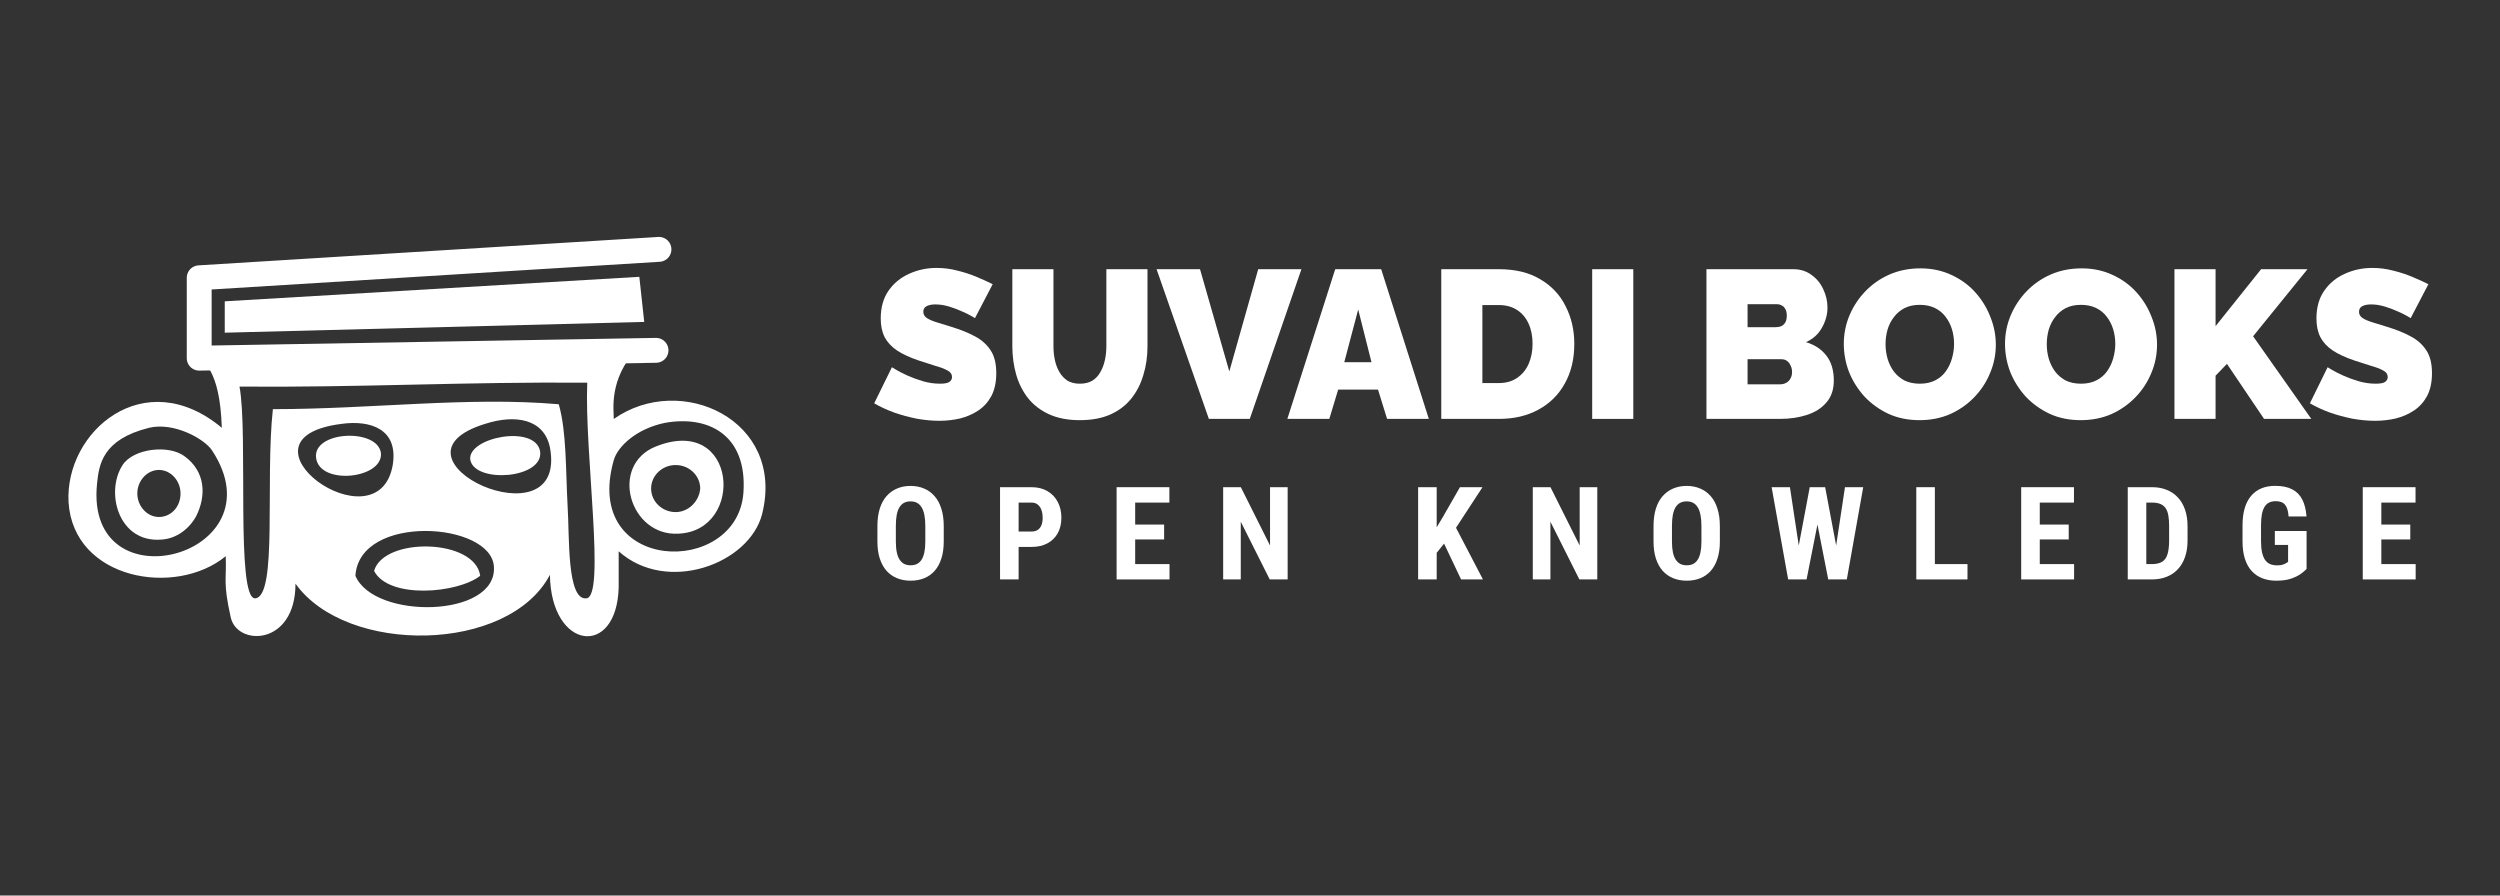 <svg width="201" height="72" viewBox="0 0 201 72" fill="none" xmlns="http://www.w3.org/2000/svg">
<rect x="0" y="0" width="201" height="72" fill="#333333" stroke="none"/>
<path d="M194.219 45.353V46.586H190.995V45.353H194.219ZM191.459 39.17V46.586H189.966V39.17H191.459ZM193.786 42.175V43.372H190.995V42.175H193.786ZM194.209 39.17V40.408H190.995V39.17H194.209Z" fill="white"/>
<path d="M185.449 42.69V45.746C185.344 45.858 185.189 45.989 184.985 46.138C184.785 46.284 184.522 46.413 184.196 46.525C183.873 46.634 183.479 46.688 183.014 46.688C182.603 46.688 182.23 46.623 181.894 46.494C181.561 46.365 181.274 46.17 181.033 45.909C180.795 45.644 180.613 45.314 180.488 44.92C180.362 44.523 180.299 44.053 180.299 43.51V42.246C180.299 41.71 180.359 41.243 180.478 40.846C180.6 40.445 180.776 40.112 181.007 39.847C181.238 39.583 181.513 39.386 181.832 39.257C182.155 39.127 182.518 39.063 182.922 39.063C183.479 39.063 183.936 39.156 184.293 39.343C184.653 39.53 184.924 39.807 185.108 40.173C185.294 40.54 185.406 40.99 185.444 41.523H184.002C183.979 41.211 183.926 40.966 183.844 40.79C183.766 40.613 183.656 40.487 183.513 40.413C183.371 40.335 183.186 40.296 182.958 40.296C182.761 40.296 182.59 40.331 182.444 40.403C182.298 40.471 182.175 40.583 182.077 40.739C181.978 40.895 181.905 41.095 181.858 41.34C181.81 41.584 181.787 41.883 181.787 42.236V43.51C181.787 43.859 181.814 44.158 181.868 44.406C181.922 44.654 182.002 44.856 182.108 45.012C182.216 45.168 182.352 45.282 182.515 45.353C182.681 45.421 182.877 45.455 183.101 45.455C183.281 45.455 183.425 45.437 183.534 45.399C183.642 45.362 183.729 45.323 183.793 45.282C183.861 45.238 183.917 45.204 183.962 45.18V43.815H182.897V42.69H185.449Z" fill="white"/>
<path d="M173.006 46.586H171.697L171.707 45.353H173.006C173.366 45.353 173.646 45.289 173.847 45.16C174.047 45.031 174.188 44.827 174.27 44.549C174.354 44.27 174.397 43.905 174.397 43.454V42.297C174.397 41.954 174.375 41.664 174.331 41.426C174.287 41.185 174.212 40.992 174.107 40.846C174.001 40.696 173.86 40.586 173.684 40.515C173.507 40.443 173.288 40.408 173.027 40.408H171.672V39.17H173.027C173.455 39.17 173.843 39.239 174.193 39.379C174.543 39.518 174.843 39.722 175.095 39.99C175.346 40.255 175.54 40.583 175.675 40.973C175.811 41.364 175.879 41.808 175.879 42.307V43.454C175.879 43.956 175.811 44.401 175.675 44.788C175.54 45.175 175.346 45.503 175.095 45.771C174.847 46.036 174.546 46.238 174.193 46.377C173.84 46.517 173.444 46.586 173.006 46.586ZM172.563 39.17V46.586H171.071V39.17H172.563Z" fill="white"/>
<path d="M166.757 45.353V46.586H163.533V45.353H166.757ZM163.997 39.17V46.586H162.504V39.17H163.997ZM166.325 42.175V43.372H163.533V42.175H166.325ZM166.747 39.17V40.408H163.533V39.17H166.747Z" fill="white"/>
<path d="M158.186 45.353V46.586H155.104V45.353H158.186ZM155.563 39.17V46.586H154.07V39.17H155.563Z" fill="white"/>
<path d="M144.317 45.476L145.504 39.17H146.288L146.523 40.148L145.249 46.586H144.399L144.317 45.476ZM143.91 39.17L144.867 45.491L144.704 46.586H143.767L142.438 39.17H143.91ZM147.383 45.465L148.336 39.17H149.803L148.484 46.586H147.541L147.383 45.465ZM146.742 39.17L147.938 45.511L147.842 46.586H146.991L145.723 40.138L145.962 39.17H146.742Z" fill="white"/>
<path d="M138.277 42.302V43.54C138.277 44.063 138.212 44.522 138.083 44.915C137.958 45.306 137.778 45.634 137.543 45.898C137.312 46.16 137.032 46.357 136.703 46.489C136.377 46.622 136.015 46.688 135.618 46.688C135.221 46.688 134.857 46.622 134.528 46.489C134.202 46.357 133.92 46.16 133.682 45.898C133.448 45.634 133.266 45.306 133.137 44.915C133.008 44.522 132.944 44.063 132.944 43.54V42.302C132.944 41.766 133.007 41.297 133.132 40.897C133.258 40.492 133.44 40.156 133.677 39.888C133.915 39.617 134.197 39.413 134.523 39.277C134.849 39.138 135.21 39.068 135.608 39.068C136.005 39.068 136.367 39.138 136.693 39.277C137.019 39.413 137.301 39.617 137.538 39.888C137.776 40.156 137.958 40.492 138.083 40.897C138.212 41.297 138.277 41.766 138.277 42.302ZM136.795 43.54V42.292C136.795 41.939 136.769 41.639 136.718 41.391C136.667 41.139 136.591 40.934 136.489 40.774C136.387 40.615 136.263 40.498 136.117 40.423C135.971 40.348 135.801 40.311 135.608 40.311C135.414 40.311 135.243 40.348 135.093 40.423C134.947 40.498 134.823 40.615 134.721 40.774C134.623 40.934 134.548 41.139 134.497 41.391C134.45 41.639 134.426 41.939 134.426 42.292V43.54C134.426 43.88 134.452 44.17 134.502 44.411C134.553 44.652 134.63 44.849 134.732 45.002C134.834 45.155 134.957 45.269 135.104 45.343C135.253 45.415 135.424 45.45 135.618 45.45C135.808 45.45 135.976 45.415 136.122 45.343C136.272 45.269 136.396 45.155 136.494 45.002C136.593 44.849 136.667 44.652 136.718 44.411C136.769 44.17 136.795 43.88 136.795 43.54Z" fill="white"/>
<path d="M128.422 39.17V46.586H126.981L124.653 41.946V46.586H123.237V39.17H124.658L127.006 43.861V39.17H128.422Z" fill="white"/>
<path d="M115.51 39.17V46.586H114.018V39.17H115.51ZM119.193 39.17L116.789 42.852L115.317 44.686L115.032 43.194L115.984 41.605L117.38 39.17H119.193ZM117.471 46.586L115.852 43.178L116.947 42.211L119.229 46.586H117.471Z" fill="white"/>
<path d="M103.527 39.17V46.586H102.086L99.758 41.946V46.586H98.342V39.17H99.763L102.111 43.861V39.17H103.527Z" fill="white"/>
<path d="M94.028 45.353V46.586H90.804V45.353H94.028ZM91.268 39.17V46.586H89.775V39.17H91.268ZM93.596 42.175V43.372H90.804V42.175H93.596ZM94.018 39.17V40.408H90.804V39.17H94.018Z" fill="white"/>
<path d="M82.931 43.973H81.413V42.735H82.931C83.145 42.735 83.318 42.688 83.45 42.593C83.583 42.498 83.679 42.367 83.741 42.201C83.802 42.031 83.832 41.841 83.832 41.63C83.832 41.416 83.802 41.216 83.741 41.029C83.679 40.842 83.583 40.693 83.45 40.581C83.318 40.465 83.145 40.408 82.931 40.408H81.897V46.586H80.404V39.17H82.931C83.43 39.17 83.858 39.275 84.214 39.486C84.574 39.696 84.851 39.987 85.044 40.357C85.238 40.723 85.335 41.145 85.335 41.62C85.335 42.099 85.238 42.515 85.044 42.868C84.851 43.218 84.574 43.489 84.214 43.683C83.858 43.876 83.43 43.973 82.931 43.973Z" fill="white"/>
<path d="M75.877 42.303V43.54C75.877 44.063 75.812 44.522 75.683 44.916C75.558 45.306 75.378 45.634 75.143 45.899C74.912 46.16 74.632 46.357 74.303 46.489C73.977 46.622 73.615 46.688 73.218 46.688C72.821 46.688 72.457 46.622 72.128 46.489C71.802 46.357 71.52 46.16 71.282 45.899C71.048 45.634 70.867 45.306 70.737 44.916C70.609 44.522 70.544 44.063 70.544 43.54V42.303C70.544 41.766 70.607 41.297 70.732 40.897C70.858 40.493 71.04 40.157 71.277 39.888C71.515 39.617 71.797 39.413 72.123 39.277C72.449 39.138 72.811 39.068 73.208 39.068C73.605 39.068 73.967 39.138 74.293 39.277C74.619 39.413 74.901 39.617 75.138 39.888C75.376 40.157 75.558 40.493 75.683 40.897C75.812 41.297 75.877 41.766 75.877 42.303ZM74.395 43.54V42.292C74.395 41.939 74.369 41.639 74.318 41.391C74.267 41.139 74.191 40.934 74.089 40.775C73.987 40.615 73.863 40.498 73.717 40.423C73.571 40.348 73.401 40.311 73.208 40.311C73.014 40.311 72.843 40.348 72.693 40.423C72.547 40.498 72.424 40.615 72.322 40.775C72.223 40.934 72.148 41.139 72.097 41.391C72.05 41.639 72.026 41.939 72.026 42.292V43.54C72.026 43.88 72.052 44.17 72.103 44.411C72.153 44.652 72.23 44.849 72.332 45.002C72.434 45.155 72.558 45.269 72.704 45.343C72.853 45.415 73.025 45.45 73.218 45.45C73.408 45.45 73.576 45.415 73.722 45.343C73.872 45.269 73.996 45.155 74.094 45.002C74.193 44.849 74.267 44.652 74.318 44.411C74.369 44.17 74.395 43.88 74.395 43.54Z" fill="white"/>
<path d="M193.819 25.577C193.819 25.577 193.723 25.52 193.531 25.407C193.339 25.294 193.084 25.17 192.768 25.034C192.452 24.887 192.107 24.758 191.734 24.645C191.361 24.532 190.994 24.475 190.632 24.475C190.35 24.475 190.118 24.52 189.937 24.611C189.756 24.701 189.666 24.854 189.666 25.068C189.666 25.272 189.756 25.436 189.937 25.56C190.118 25.684 190.372 25.797 190.7 25.899C191.039 26.001 191.44 26.125 191.904 26.272C192.649 26.498 193.294 26.758 193.836 27.052C194.378 27.345 194.797 27.724 195.09 28.187C195.384 28.639 195.531 29.244 195.531 30.001C195.531 30.724 195.401 31.334 195.141 31.832C194.881 32.318 194.531 32.708 194.09 33.001C193.649 33.295 193.158 33.51 192.615 33.646C192.073 33.77 191.519 33.832 190.954 33.832C190.378 33.832 189.773 33.776 189.14 33.663C188.519 33.538 187.914 33.374 187.327 33.171C186.739 32.956 186.202 32.708 185.716 32.425L187.14 29.526C187.14 29.526 187.253 29.594 187.479 29.73C187.705 29.865 188.005 30.018 188.378 30.188C188.751 30.357 189.163 30.51 189.615 30.645C190.078 30.781 190.542 30.849 191.005 30.849C191.367 30.849 191.615 30.803 191.751 30.713C191.898 30.611 191.971 30.481 191.971 30.323C191.971 30.086 191.847 29.905 191.598 29.781C191.35 29.645 191.022 29.521 190.615 29.408C190.22 29.283 189.779 29.142 189.293 28.984C188.592 28.747 188.016 28.481 187.564 28.187C187.112 27.882 186.779 27.526 186.564 27.119C186.349 26.701 186.242 26.198 186.242 25.611C186.242 24.718 186.451 23.972 186.869 23.373C187.287 22.774 187.835 22.322 188.513 22.017C189.203 21.701 189.943 21.542 190.734 21.542C191.322 21.542 191.887 21.616 192.429 21.763C192.983 21.898 193.497 22.068 193.972 22.271C194.457 22.475 194.881 22.667 195.243 22.848L193.819 25.577Z" fill="white"/>
<path d="M174.826 33.679V21.644H178.132V26.221L181.793 21.644H185.522L181.149 27.035L185.828 33.679H182.03L179.047 29.255L178.132 30.204V33.679H174.826Z" fill="white"/>
<path d="M167.289 33.781C166.374 33.781 165.543 33.612 164.797 33.273C164.051 32.922 163.407 32.459 162.865 31.883C162.334 31.295 161.921 30.64 161.627 29.916C161.345 29.182 161.204 28.425 161.204 27.645C161.204 26.843 161.356 26.08 161.661 25.356C161.966 24.633 162.39 23.989 162.933 23.424C163.486 22.848 164.136 22.396 164.882 22.068C165.639 21.74 166.464 21.576 167.357 21.576C168.272 21.576 169.103 21.752 169.849 22.102C170.595 22.441 171.233 22.904 171.764 23.492C172.295 24.079 172.702 24.741 172.985 25.475C173.279 26.198 173.425 26.944 173.425 27.713C173.425 28.504 173.273 29.261 172.968 29.984C172.674 30.707 172.25 31.357 171.696 31.933C171.154 32.498 170.51 32.951 169.764 33.29C169.018 33.617 168.193 33.781 167.289 33.781ZM164.56 27.679C164.56 28.086 164.616 28.481 164.729 28.865C164.842 29.238 165.012 29.577 165.238 29.882C165.464 30.176 165.747 30.413 166.086 30.594C166.436 30.764 166.848 30.849 167.323 30.849C167.798 30.849 168.21 30.758 168.56 30.577C168.911 30.397 169.193 30.154 169.408 29.849C169.634 29.532 169.798 29.187 169.9 28.814C170.013 28.43 170.069 28.04 170.069 27.645C170.069 27.238 170.013 26.848 169.9 26.475C169.787 26.102 169.617 25.769 169.391 25.475C169.165 25.17 168.877 24.933 168.527 24.763C168.176 24.594 167.769 24.509 167.306 24.509C166.831 24.509 166.419 24.599 166.069 24.78C165.73 24.961 165.447 25.204 165.221 25.509C164.995 25.803 164.826 26.142 164.713 26.526C164.611 26.899 164.56 27.283 164.56 27.679Z" fill="white"/>
<path d="M154.327 33.781C153.412 33.781 152.581 33.612 151.835 33.273C151.09 32.922 150.445 32.459 149.903 31.883C149.372 31.295 148.959 30.64 148.665 29.916C148.383 29.182 148.242 28.425 148.242 27.645C148.242 26.843 148.394 26.08 148.699 25.356C149.005 24.633 149.428 23.989 149.971 23.424C150.524 22.848 151.174 22.396 151.92 22.068C152.677 21.74 153.502 21.576 154.395 21.576C155.31 21.576 156.141 21.752 156.887 22.102C157.633 22.441 158.271 22.904 158.802 23.492C159.333 24.079 159.74 24.741 160.023 25.475C160.317 26.198 160.464 26.944 160.464 27.713C160.464 28.504 160.311 29.261 160.006 29.984C159.712 30.707 159.288 31.357 158.735 31.933C158.192 32.498 157.548 32.951 156.802 33.29C156.056 33.617 155.231 33.781 154.327 33.781ZM151.598 27.679C151.598 28.086 151.655 28.481 151.768 28.865C151.881 29.238 152.05 29.577 152.276 29.882C152.502 30.176 152.785 30.413 153.124 30.594C153.474 30.764 153.886 30.849 154.361 30.849C154.836 30.849 155.248 30.758 155.599 30.577C155.949 30.397 156.231 30.154 156.446 29.849C156.672 29.532 156.836 29.187 156.938 28.814C157.051 28.43 157.107 28.04 157.107 27.645C157.107 27.238 157.051 26.848 156.938 26.475C156.825 26.102 156.655 25.769 156.429 25.475C156.203 25.17 155.915 24.933 155.565 24.763C155.214 24.594 154.807 24.509 154.344 24.509C153.87 24.509 153.457 24.599 153.107 24.78C152.768 24.961 152.485 25.204 152.259 25.509C152.033 25.803 151.864 26.142 151.751 26.526C151.649 26.899 151.598 27.283 151.598 27.679Z" fill="white"/>
<path d="M147.438 30.594C147.438 31.318 147.24 31.905 146.844 32.357C146.46 32.809 145.94 33.143 145.285 33.357C144.63 33.572 143.906 33.679 143.115 33.679H137.199V21.644H144.183C144.748 21.644 145.234 21.797 145.641 22.102C146.059 22.396 146.375 22.78 146.59 23.254C146.816 23.729 146.929 24.221 146.929 24.729C146.929 25.283 146.782 25.82 146.488 26.34C146.206 26.859 145.777 27.249 145.2 27.509C145.89 27.713 146.432 28.069 146.828 28.577C147.234 29.086 147.438 29.758 147.438 30.594ZM144.081 29.916C144.081 29.713 144.042 29.538 143.963 29.391C143.895 29.233 143.799 29.108 143.675 29.018C143.55 28.927 143.403 28.882 143.234 28.882H140.505V30.899H143.115C143.296 30.899 143.46 30.86 143.607 30.781C143.754 30.702 143.867 30.589 143.946 30.442C144.036 30.295 144.081 30.12 144.081 29.916ZM140.505 24.458V26.306H142.759C142.906 26.306 143.047 26.283 143.183 26.238C143.319 26.181 143.432 26.085 143.522 25.95C143.612 25.814 143.658 25.622 143.658 25.373C143.658 25.147 143.618 24.972 143.539 24.848C143.471 24.712 143.375 24.616 143.251 24.56C143.138 24.492 143.008 24.458 142.861 24.458H140.505Z" fill="white"/>
<path d="M128.012 33.679V21.644H131.317V33.679H128.012Z" fill="white"/>
<path d="M115.878 33.679V21.644H120.506C121.839 21.644 122.952 21.915 123.845 22.458C124.749 22.989 125.427 23.712 125.879 24.628C126.342 25.532 126.574 26.537 126.574 27.645C126.574 28.865 126.32 29.928 125.811 30.832C125.314 31.736 124.608 32.436 123.692 32.934C122.788 33.431 121.726 33.679 120.506 33.679H115.878ZM123.218 27.645C123.218 27.023 123.11 26.481 122.896 26.017C122.681 25.543 122.37 25.176 121.963 24.916C121.557 24.656 121.071 24.526 120.506 24.526H119.183V30.798H120.506C121.082 30.798 121.568 30.662 121.963 30.391C122.37 30.12 122.681 29.747 122.896 29.272C123.11 28.786 123.218 28.244 123.218 27.645Z" fill="white"/>
<path d="M107.351 21.644H111.047L114.878 33.679H111.521L110.792 31.323H107.589L106.877 33.679H103.503L107.351 21.644ZM110.267 29.12L109.199 24.882L108.08 29.12H110.267Z" fill="white"/>
<path d="M96.481 21.644L98.837 29.865L101.16 21.644H104.635L100.482 33.679H97.193L92.989 21.644H96.481Z" fill="white"/>
<path d="M86.817 33.781C85.856 33.781 85.031 33.623 84.342 33.306C83.652 32.99 83.087 32.555 82.647 32.001C82.217 31.448 81.901 30.815 81.697 30.103C81.494 29.38 81.392 28.622 81.392 27.831V21.644H84.698V27.831C84.698 28.227 84.737 28.605 84.816 28.967C84.895 29.329 85.02 29.651 85.189 29.933C85.359 30.216 85.573 30.442 85.833 30.611C86.105 30.77 86.432 30.849 86.817 30.849C87.212 30.849 87.545 30.77 87.817 30.611C88.088 30.442 88.302 30.216 88.461 29.933C88.63 29.639 88.755 29.312 88.834 28.95C88.913 28.588 88.952 28.215 88.952 27.831V21.644H92.258V27.831C92.258 28.668 92.145 29.447 91.919 30.171C91.704 30.894 91.376 31.527 90.936 32.069C90.495 32.611 89.93 33.035 89.24 33.34C88.562 33.634 87.754 33.781 86.817 33.781Z" fill="white"/>
<path d="M78.388 25.577C78.388 25.577 78.292 25.52 78.1 25.407C77.908 25.294 77.654 25.17 77.337 25.034C77.021 24.887 76.676 24.758 76.303 24.645C75.93 24.532 75.563 24.475 75.201 24.475C74.919 24.475 74.687 24.52 74.507 24.611C74.326 24.701 74.235 24.854 74.235 25.068C74.235 25.272 74.326 25.436 74.507 25.56C74.687 25.684 74.942 25.797 75.269 25.899C75.608 26.001 76.01 26.125 76.473 26.272C77.219 26.498 77.863 26.758 78.405 27.052C78.948 27.345 79.366 27.724 79.66 28.187C79.954 28.639 80.1 29.244 80.1 30.001C80.1 30.724 79.97 31.334 79.71 31.832C79.451 32.318 79.1 32.708 78.659 33.001C78.219 33.295 77.727 33.51 77.185 33.646C76.642 33.77 76.089 33.832 75.524 33.832C74.947 33.832 74.343 33.776 73.71 33.663C73.088 33.538 72.484 33.374 71.896 33.171C71.308 32.956 70.772 32.708 70.286 32.425L71.71 29.526C71.71 29.526 71.823 29.594 72.049 29.73C72.275 29.865 72.574 30.018 72.947 30.188C73.32 30.357 73.732 30.51 74.184 30.645C74.648 30.781 75.111 30.849 75.574 30.849C75.936 30.849 76.185 30.803 76.32 30.713C76.467 30.611 76.541 30.481 76.541 30.323C76.541 30.086 76.416 29.905 76.168 29.781C75.919 29.645 75.591 29.521 75.184 29.408C74.789 29.283 74.348 29.142 73.862 28.984C73.162 28.747 72.585 28.481 72.133 28.187C71.681 27.882 71.348 27.526 71.133 27.119C70.918 26.701 70.811 26.198 70.811 25.611C70.811 24.718 71.02 23.972 71.438 23.373C71.856 22.774 72.404 22.322 73.083 22.017C73.772 21.701 74.512 21.542 75.303 21.542C75.891 21.542 76.456 21.616 76.998 21.763C77.552 21.898 78.066 22.068 78.541 22.271C79.027 22.475 79.451 22.667 79.812 22.848L78.388 25.577Z" fill="white"/>
<path d="M52.744 28.167L16.016 28.797V22.334L52.981 20.049" stroke="white" stroke-width="2" stroke-miterlimit="10" stroke-linecap="round" stroke-linejoin="round"/>
<path fill-rule="evenodd" clip-rule="evenodd" d="M51.796 25.881L18.07 26.748V24.226L51.401 22.256L51.796 25.881Z" fill="white"/>
<path d="M51.164 28.088C48.953 30.531 49.347 32.895 49.348 33.684C54.719 29.901 63.17 33.763 61.274 41.329C60.248 45.349 53.612 47.792 49.742 44.324V47.24C49.584 52.915 44.293 52.285 44.214 46.216C40.897 52.521 27.864 52.679 23.757 46.926C23.757 51.969 19.018 51.97 18.544 49.605C17.912 46.768 18.227 46.61 18.148 44.719C14.12 48.029 5.907 46.61 5.512 40.384C5.196 34.709 11.593 29.192 17.833 34.394C17.675 29.586 16.332 29.191 15.621 28.088H51.164ZM39.712 45.586C39.554 41.96 28.891 41.251 28.575 46.295C30.076 49.842 39.948 49.684 39.712 45.586ZM47.215 30.768C37.5 30.689 28.97 31.162 19.255 31.083C19.966 34.788 18.939 48.186 20.519 48.108C22.335 47.949 21.309 38.649 21.94 32.896C29.918 32.895 37.658 31.872 44.925 32.502C45.557 34.709 45.478 37.783 45.636 40.699C45.794 43.064 45.557 48.264 47.136 48.108C48.715 48.029 46.978 36.364 47.215 30.768ZM17.043 36.206C16.411 35.26 13.963 33.921 11.988 34.394C8.197 35.339 7.96 37.388 7.802 38.886C6.775 48.896 22.651 44.718 17.043 36.206ZM59.773 39.596C60.089 34.946 56.93 33.369 53.455 33.999C51.165 34.472 49.664 35.891 49.348 36.994C46.741 46.137 59.299 46.453 59.773 39.596ZM31.576 37.389C32.05 34.472 29.759 33.763 27.469 34.078C18.07 35.261 30.391 44.167 31.576 37.389ZM44.214 35.97C43.74 33.684 41.449 33.29 39.001 34.078C30.076 36.837 45.715 44.009 44.214 35.97Z" fill="white"/>
<path fill-rule="evenodd" clip-rule="evenodd" d="M14.831 36.679C13.568 35.733 10.724 36.049 9.855 37.389C8.434 39.595 9.539 43.694 13.015 43.379C14.199 43.3 15.226 42.512 15.779 41.487C16.569 39.911 16.569 37.94 14.831 36.679ZM12.778 41.566C11.83 41.566 11.04 40.699 11.04 39.674C11.04 38.65 11.83 37.783 12.778 37.783C13.726 37.783 14.515 38.65 14.515 39.674C14.515 40.778 13.726 41.566 12.778 41.566Z" fill="white"/>
<path fill-rule="evenodd" clip-rule="evenodd" d="M52.744 35.891C48.953 37.389 50.611 43.142 54.56 42.906C59.931 42.669 59.3 33.29 52.744 35.891ZM54.324 41.172C53.218 41.172 52.349 40.305 52.349 39.28C52.349 38.255 53.218 37.389 54.324 37.389C55.429 37.389 56.298 38.255 56.298 39.28C56.219 40.305 55.35 41.172 54.324 41.172Z" fill="white"/>
<path fill-rule="evenodd" clip-rule="evenodd" d="M38.606 46.295C36.789 47.714 31.261 48.186 30.076 45.901C30.866 43.142 38.211 43.3 38.606 46.295Z" fill="white"/>
<path fill-rule="evenodd" clip-rule="evenodd" d="M43.424 36.285C43.74 38.492 38.211 38.886 37.816 36.994C37.5 35.182 43.029 34.078 43.424 36.285Z" fill="white"/>
<path fill-rule="evenodd" clip-rule="evenodd" d="M30.628 36.443C30.786 38.492 25.731 39.044 25.416 36.837C25.099 34.63 30.392 34.393 30.628 36.443Z" fill="white"/>
</svg>
